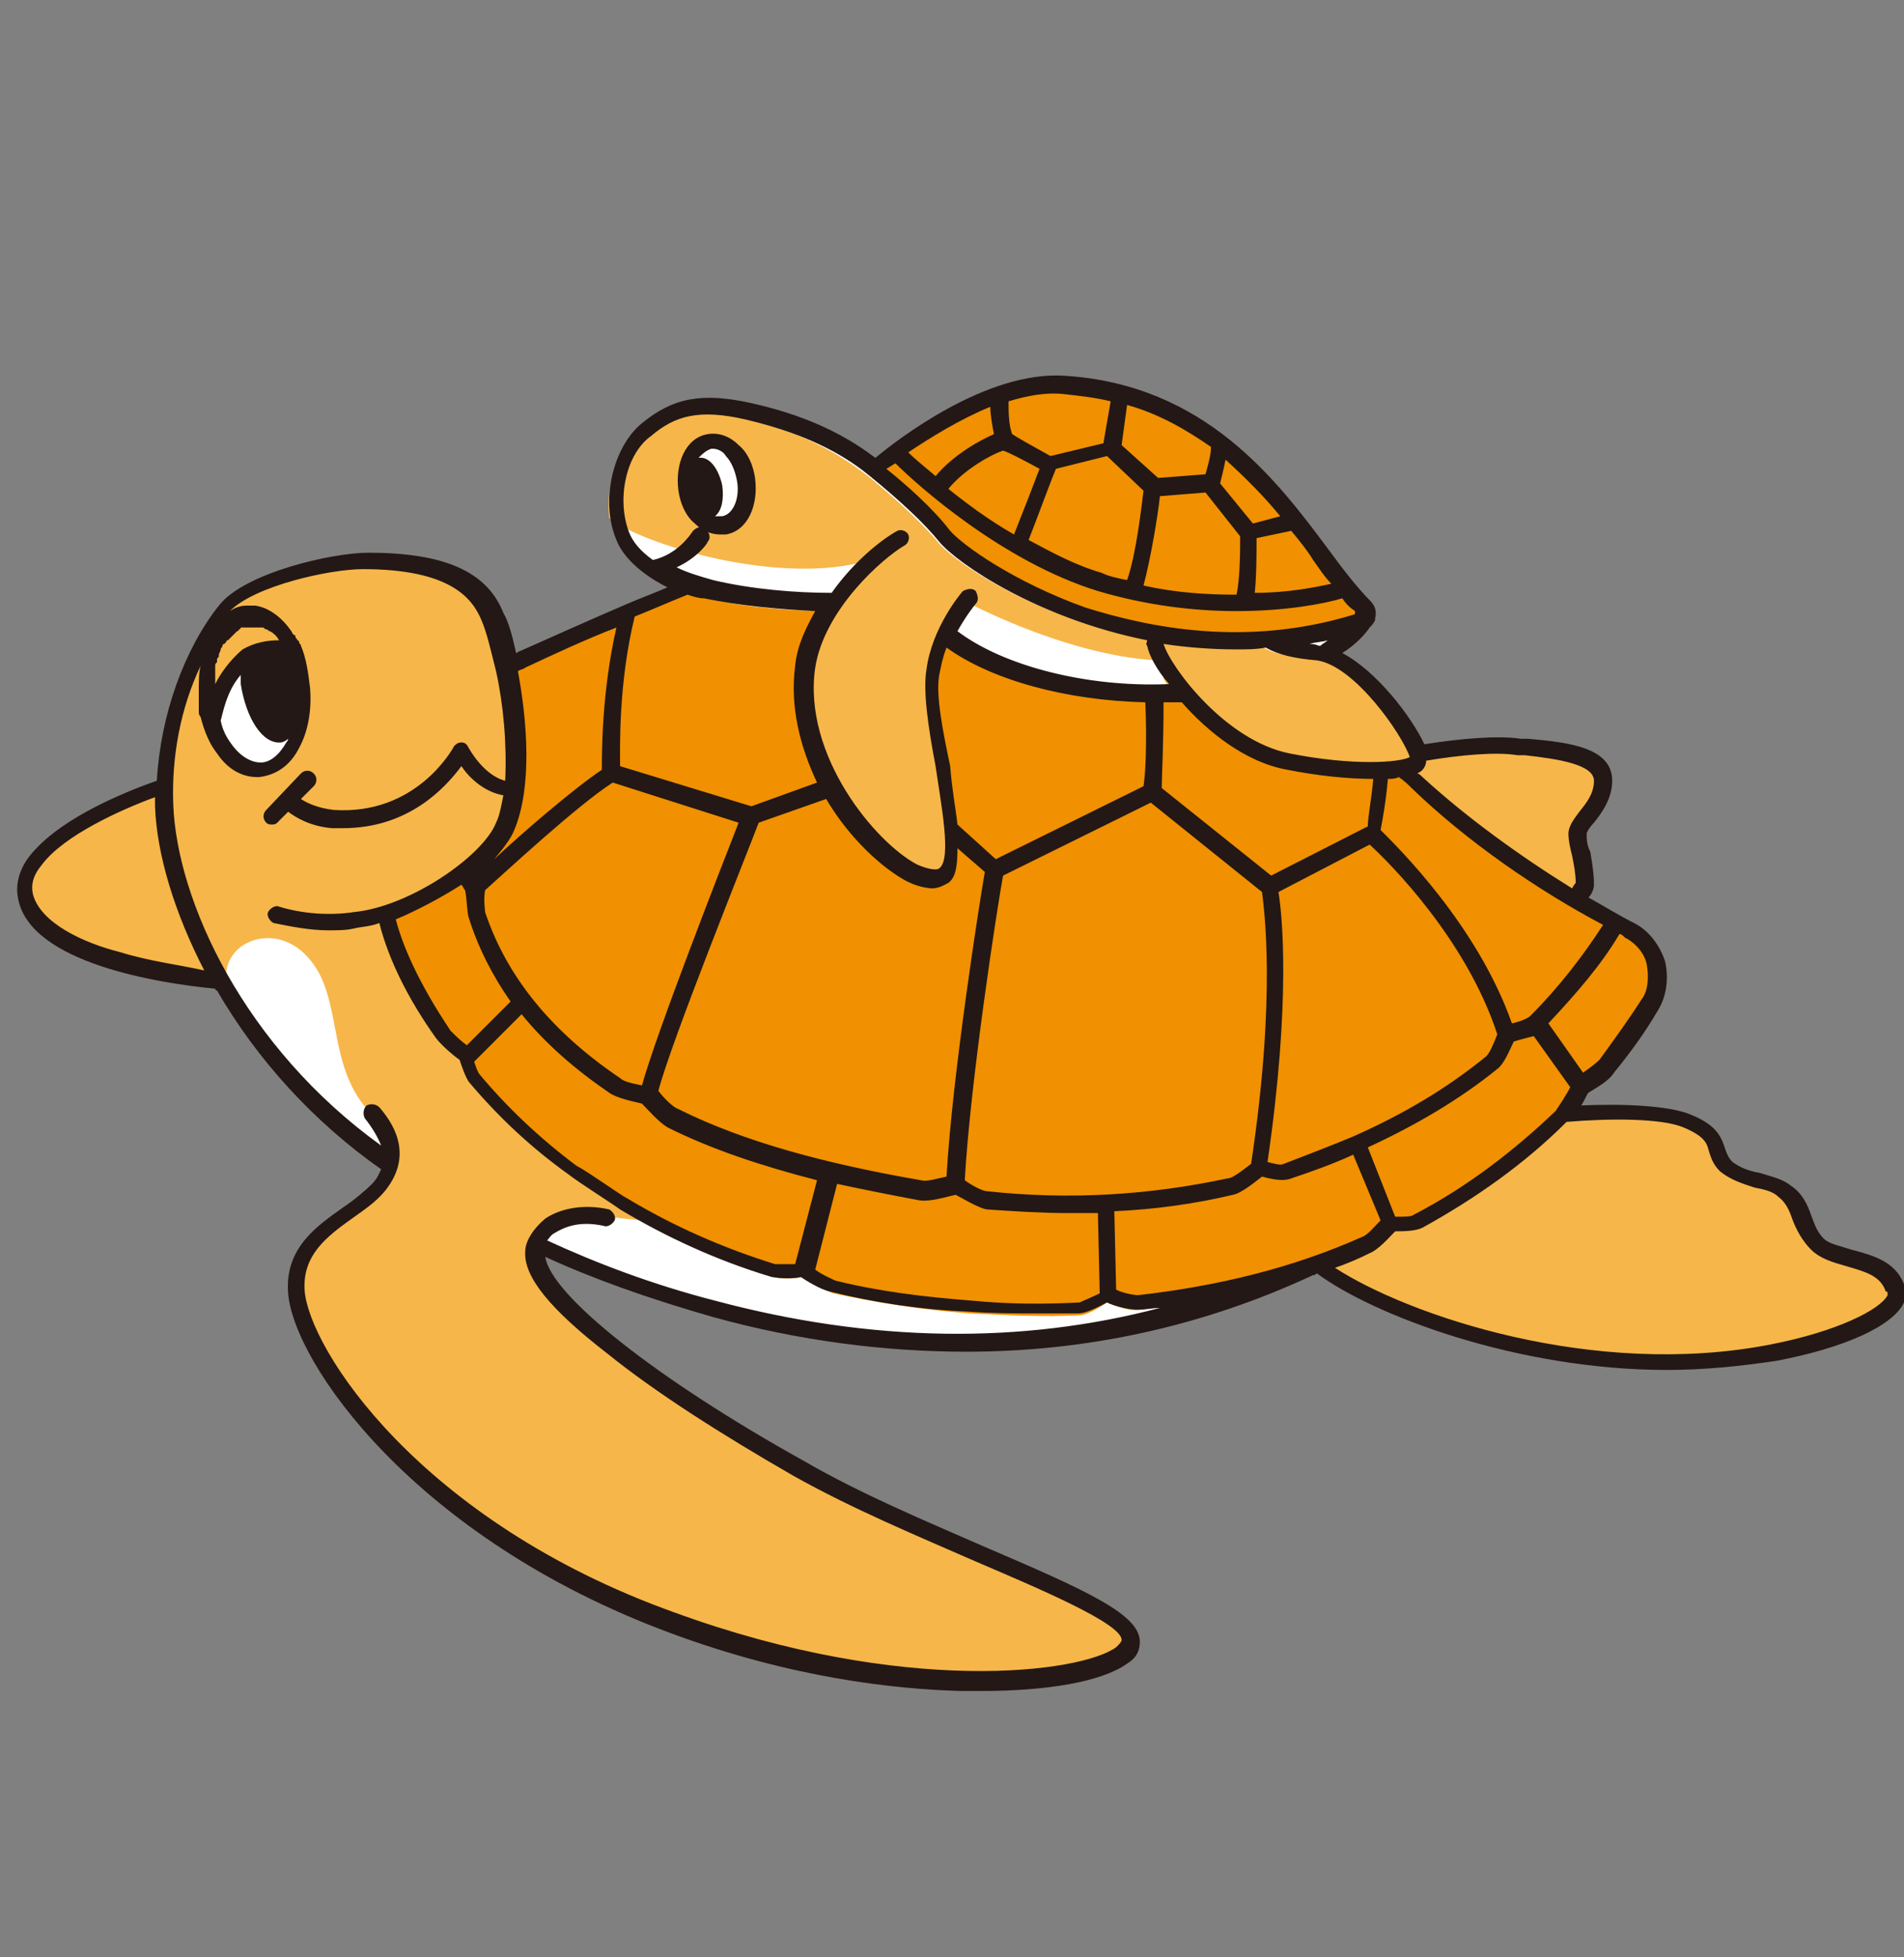 <?xml version="1.0" encoding="utf-8"?>
<!-- Generator: Adobe Illustrator 27.9.6, SVG Export Plug-In . SVG Version: 9.03 Build 54986)  -->
<svg version="1.1" id="レイヤー_1" xmlns="http://www.w3.org/2000/svg" xmlns:xlink="http://www.w3.org/1999/xlink" x="0px"
	 y="0px" viewBox="0 0 104.4 107.3" style="enable-background:new 0 0 104.4 107.3;" xml:space="preserve">
<rect x="0" y="0" width="104.4" height="107.3" fill="#808080" stroke="none"/>
<style type="text/css">
	.st0{fill:#FFFFFF;}
	.st1{fill:#F7B649;}
	.st2{fill:#F5AD48;}
	.st3{fill:#F19000;}
	.st4{fill:#231815;}
</style>
<g>
	<path class="st0" d="M103.9,70.6c-0.7-1.8-3.3-1.4-4.3-2.4c-0.9-0.9-0.9-2.2-1.8-2.9c-0.9-0.7-2.3-0.5-3.2-1.3
		c-0.9-0.8,0-1.5-2.1-2.5c-1.3-0.6-4.3-0.6-6.8-0.4c0.4-0.4,1-1.6,1-1.6s1.1-0.6,1.4-1c0.9-1.1,1.7-2.2,2.4-3.4
		c0.9-1.4,0.3-3.3-1.2-4.1c-1-0.5-2-1.1-3-1.7c0.4-0.3,0.6-0.6,0.6-0.8c0.1-0.9-0.4-2-0.4-2.7c0-0.7,1.4-1.5,1.4-2.9
		s-2.4-1.6-4.6-1.9c-1.3-0.2-3.6,0-5.6,0.4c-0.5-1.5-3-5-5.3-5.4c1.3-0.7,1.9-1.5,2.2-1.8c0.1-0.1,0.1-0.1,0.1-0.2v0l0,0
		c0.1-0.2,0-0.5-0.1-0.6c-3-2.9-6.7-11.5-16.3-12.1c-4.7-0.3-10.4,4.6-10.4,4.6c-1.2-0.9-3.1-2.3-7-3.2c-2.7-0.6-4.1-0.2-5.6,1
		c-1.5,1.2-2,4-1.3,5.9c0.4,0.9,1.5,2,3.6,2.8c-3.7,1.4-7.1,3-9.9,4.3c-0.2-1.1-0.5-2-0.8-2.7c-0.7-1.7-2.4-3-6.9-3
		c-1.9,0-6.5,1.1-7.8,2.7c-2,2.5-3.2,6.2-3.3,9.6c-2.6,0.9-8.2,3.3-7.6,6.1C2.1,52.2,9,53.4,12,53.6c2,3.6,5.1,7.2,9.4,10.2
		c-0.1,0.4-0.3,0.8-0.7,1.3c-1.4,1.6-4.7,2.5-4.5,5.7c0.3,3.7,6.9,13.2,20.6,18.2c13.6,5,25.1,3.2,25.1,1c0-2-10.5-5.1-18.2-9.4
		c-7.7-4.3-14.6-9.4-14.4-11.9c0-0.1,0-0.3,0.1-0.4c9.3,4.2,25.5,9,42.2,1.3l0,0c0.2-0.1,0.3-0.1,0.5-0.2c3.5,2.7,14.5,6.8,25,4.8
		C101.6,73.3,104.4,71.7,103.9,70.6z"/>
	<path class="st0" d="M69.6,35.2c0.7,0.3,1.5,0.5,2.6,0.6c0.1,0,0.2,0,0.3,0c1-0.6,1.6-1.2,2-1.6l-0.2-0.1c-1.4,0.4-2.9,0.7-4.3,0.9
		C69.9,35.1,69.8,35.1,69.6,35.2z"/>
	<path class="st1" d="M47.7,30.7L47.7,30.7L47.7,30.7L47.7,30.7c-0.1,0.1-0.2,0.2-0.3,0.2c0,0-0.1,0.1-0.1,0.1
		c-0.1,0.1-0.1,0.1-0.2,0.2c0,0-0.1,0.1-0.1,0.1c-0.1,0.1-0.1,0.1-0.2,0.2c0,0-0.1,0.1-0.1,0.2c0,0-0.1,0.1-0.1,0.1
		c-0.1,0.1-0.1,0.1-0.2,0.2c0,0-0.1,0.1-0.1,0.1c-0.1,0.1-0.1,0.1-0.2,0.2c0,0-0.1,0.1-0.1,0.1c-0.1,0.1-0.1,0.1-0.2,0.2
		c0,0-0.1,0.1-0.1,0.1c-0.1,0.1-0.1,0.1-0.2,0.2c-0.8,1.1-1.4,2.3-1.6,3.7c-1,6.5,6.1,12.9,7.6,11.5c1.4-1.3-1-8.5-0.6-11.2
		c0.1-0.8,0.4-1.5,0.7-2.1l0,0c0.5-1,1.1-1.7,1.2-1.9l0,0c0,0,0,0,0,0l0,0c0,0,5.5,3,10.6,3.3c0,0.1,0.1,0.1,0.1,0.2c0,0,0,0,0,0.1
		c0,0,0.1,0.1,0.1,0.1c0,0,0,0,0,0.1c0,0,0.1,0.1,0.1,0.1c0,0,0,0,0,0.1c0,0.1,0.1,0.1,0.1,0.2c0,0,0,0,0,0.1c0,0.1,0.1,0.1,0.1,0.2
		l0,0c0.2,0.2,0.4,0.5,0.6,0.7c1.4,1.6,3.4,3.3,5.7,3.8c2.5,0.5,4.9,0.6,6.3,0.4l0,0c0.3,0.3,0.6,0.5,0.9,0.8
		c2.8,2.5,5.8,4.6,8.6,6.3c0.4-0.3,0.6-0.6,0.6-0.8c0.1-0.9-0.4-2-0.4-2.7c0-0.7,1.4-1.5,1.4-2.9c0-1.4-2.4-1.6-4.6-1.9
		c-1.3-0.2-3.6,0-5.6,0.4l0,0c-0.5-1.5-3-5-5.3-5.4c-0.1,0-0.2,0-0.3,0l0,0c-0.3,0-0.5-0.1-0.7-0.1c-0.2,0-0.5-0.1-0.7-0.1
		c-0.4-0.1-0.8-0.2-1.1-0.4l0,0l0,0l0,0c0.1,0,0.2-0.1,0.4-0.1c-9.3,0.9-17-4.2-18.2-5.6c-1.4-1.7-3.8-3.6-3.9-3.7
		c-1.2-0.9-3.1-2.3-7-3.2c-2.7-0.6-4.1-0.2-5.6,1c-1.2,1-1.8,2.8-1.6,4.5C35.1,29.8,42.8,32.2,47.7,30.7z M38.9,24.2
		c0.9-0.1,1.7,0.8,2,2c0.2,1.3-0.3,2.5-1.2,2.6c-0.9,0.1-1.7-0.8-2-2C37.5,25.5,38,24.3,38.9,24.2z"/>
	<path class="st2" d="M86.3,49.3C86.3,49.3,86.3,49.3,86.3,49.3L86.3,49.3C86.3,49.3,86.3,49.3,86.3,49.3z"/>
	<path class="st2" d="M86.3,49.3c0.2,0.1,0.5,0.3,0.7,0.4C86.8,49.6,86.6,49.4,86.3,49.3z"/>
	<path class="st1" d="M103.9,70.6c-0.7-1.8-3.3-1.4-4.3-2.4c-0.9-0.9-0.9-2.2-1.8-2.9c-0.9-0.7-2.3-0.5-3.2-1.3
		c-0.9-0.8,0-1.5-2.1-2.5c-1.3-0.6-4.3-0.6-6.8-0.4c0,0,0,0,0,0c-2.2,2.1-4.8,4.1-7.9,5.8c-0.4,0.2-1.5,0.1-1.5,0.1s-0.8,1-1.4,1.3
		c-0.9,0.4-1.8,0.7-2.7,1.1c3.5,2.7,14.5,6.8,25,4.8C101.6,73.3,104.4,71.7,103.9,70.6z"/>
	<path class="st2" d="M69.8,70.1c-0.1,0-0.3,0.1-0.4,0.1C69.5,70.2,69.7,70.1,69.8,70.1z"/>
	<path class="st2" d="M69.4,70.2c-0.3,0.1-0.6,0.2-0.9,0.2C68.7,70.4,69,70.3,69.4,70.2z"/>
	<path class="st2" d="M70.2,70c-0.1,0-0.3,0.1-0.4,0.1C70,70,70.1,70,70.2,70z"/>
	<path class="st2" d="M36.3,67.1c0.2,0.1,0.5,0.2,0.7,0.4C36.8,67.4,36.6,67.2,36.3,67.1z"/>
	<path class="st1" d="M71.7,69.5C71.7,69.5,71.6,69.5,71.7,69.5c-0.5,0.2-0.9,0.3-1.4,0.4c0.1,0,0.2-0.1,0.3-0.1l0,0
		c-16.4,7.1-32,2.5-41-1.7c0.4-0.8,1.5-1.7,3.2-1.5c0.2,0,0.4,0.1,0.6,0.1c0.7,0.1,1.7,0.2,3,0.3c0,0,0,0,0,0
		c-0.7-0.3-1.3-0.7-2-1.1c-0.4-0.2-2.3-1.5-2.8-1.9c-2.1-1.6-3.9-3.3-5.4-5.1c-0.2-0.3-0.4-1.2-0.4-1.2s-1-0.6-1.4-1.1
		c-1.7-2.4-2.7-4.8-3.1-6.6c2.7-1,5.7-3,6.5-4.9c0.9-2.3,0.6-6,0.1-8.8l0,0l0,0c-0.2-1.1-0.5-2-0.8-2.7c-0.7-1.7-2.4-3-6.9-3
		c-1.9,0-6.5,1.1-7.8,2.7c-2,2.5-3.2,6.2-3.3,9.6c-2.6,0.9-8.2,3.3-7.6,6.1C2.1,52.3,9,53.4,12,53.6c2,3.6,5.1,7.2,9.4,10.2
		c-0.1,0.4-0.3,0.8-0.7,1.3c-1.4,1.6-4.7,2.5-4.5,5.7c0.3,3.7,6.9,13.2,20.6,18.2S62,92.1,62,90c0-2-10.5-5.1-18.2-9.4
		c-7.7-4.3-14.6-9.4-14.4-11.9c0-0.1,0-0.3,0.1-0.4C38.7,72.4,54.9,77.2,71.7,69.5z M11.6,39.7c0-0.1,0.3-2.4,2-3.5
		c1.3-0.9,2.7-0.3,2.7-0.3c0.2,0.6,0.4,1.3,0.4,2c0.2,2.4-0.9,4.4-2.4,4.5C13.1,42.4,12.1,41.3,11.6,39.7z M21.4,63.7
		c-3.8-2.6-6.6-5.7-8.6-8.9c-1.6-2.7,2-4.7,4.1-2.3c2,2.2,0.9,6,3.5,8.6l0,0C21,61.8,21.6,62.7,21.4,63.7z"/>
	<g>
		<path class="st3" d="M47.9,25.7c0.1,0.1,2.5,2,3.9,3.7c1.4,1.7,11.4,8.2,22.6,4.8c0.4-0.1,0.5-0.7,0.2-1
			c-3-2.9-6.7-11.5-16.3-12.1C53.6,20.8,47.9,25.7,47.9,25.7z"/>
		<path class="st3" d="M76.2,67c0,0,1.1,0.1,1.5-0.1c3.1-1.7,5.7-3.6,7.9-5.8c0,0,0,0,0,0l0,0c0.4-0.4,1-1.6,1-1.6s1.1-0.6,1.4-1
			c0.9-1.1,1.7-2.2,2.4-3.4c0.2-0.3,0.3-0.5,0.3-0.9c0-0.2,0.1-0.4,0.1-0.6c0-0.1,0-0.2,0-0.3s0-0.2,0-0.3c0-0.2-0.1-0.4-0.2-0.5
			c-0.2-0.6-0.7-1.2-1.4-1.5c-0.2-0.1-0.5-0.2-0.7-0.4c0,0-0.1,0-0.1-0.1c-0.2-0.1-0.4-0.2-0.6-0.3c0,0,0,0-0.1,0
			c-0.2-0.1-0.5-0.3-0.7-0.4l0,0c-2.9-1.7-6.3-4-9.4-6.7c-0.3-0.2-0.6-0.5-0.9-0.8c-1.3,0.2-3.8,0.1-6.3-0.4
			c-2.2-0.5-4.3-2.2-5.6-3.8c-0.5,0-1.1,0.1-1.6,0.1c-0.4,0-0.9,0-1.4,0c-0.2,0-0.4,0-0.7,0c-0.4,0-0.9-0.1-1.3-0.1
			c-0.2,0-0.4-0.1-0.6-0.1c-1-0.2-2-0.4-2.9-0.6c-0.2-0.1-0.5-0.1-0.7-0.2c-0.6-0.2-1.1-0.4-1.6-0.6c-0.3-0.1-0.5-0.2-0.7-0.4
			c-0.1-0.1-0.3-0.1-0.4-0.2c-0.3-0.2-0.7-0.4-1-0.6c0,0-0.1-0.1-0.1-0.1c0,0,0,0-0.1-0.1c-0.3,0.6-0.6,1.4-0.7,2.1
			c-0.4,2.7,1.9,9.9,0.6,11.2c-1.5,1.4-8.5-5-7.6-11.5c0.2-1.3,0.8-2.5,1.5-3.5c-2.1,0-4.6-0.2-6.8-0.7l0,0
			c-0.4-0.1-0.7-0.2-1.1-0.3c-3.7,1.4-7.1,3-9.9,4.3l0,0c0.6,2.8,0.9,6.5-0.1,8.8c-0.6,1.8-3.7,3.9-6.4,4.8c0.4,1.9,1.5,4.2,3.1,6.6
			c0.3,0.5,1.4,1.1,1.4,1.1s0.2,0.9,0.4,1.2c1.5,1.7,3.3,3.5,5.4,5.1c0.5,0.4,2.4,1.6,2.8,1.9c2.4,1.4,5.1,2.7,8.2,3.7
			c0.5,0.2,1.6,0,1.6,0s1,0.7,1.6,0.9c2.3,0.5,4.8,0.9,7.5,1.1c2.1,0.1,4,0.2,6,0.1c0.5,0,1.5-0.7,1.5-0.7s1.1,0.5,1.7,0.4
			c3.3-0.4,6.4-1.1,9.2-2l0,0c0.2-0.1,0.3-0.1,0.5-0.2l0,0c1-0.3,1.8-0.7,2.7-1.1C75.4,68,76.2,67,76.2,67z"/>
	</g>
	<g>
		<path class="st4" d="M39.5,29.3c0.1,0,0.2,0,0.3,0c1.2-0.2,1.8-1.6,1.6-3.1c-0.1-0.7-0.4-1.4-0.9-1.8c-0.5-0.5-1.1-0.7-1.7-0.6
			c-1.2,0.2-1.8,1.6-1.6,3.1c0.1,0.7,0.4,1.4,0.9,1.8C38.5,29.1,39,29.3,39.5,29.3z M39,24.6c0,0,0.1,0,0.1,0c0.3,0,0.6,0.2,0.7,0.4
			c0.3,0.3,0.5,0.8,0.6,1.3c0.2,1-0.2,1.9-0.8,2c-0.1,0-0.2,0-0.4,0c0.4-0.3,0.5-1,0.4-1.7c-0.2-0.9-0.7-1.6-1.3-1.5
			C38.5,24.9,38.7,24.7,39,24.6z"/>
		<path class="st4" d="M104.4,70.4c-0.5-1.3-1.8-1.6-2.9-1.9c-0.6-0.2-1.2-0.3-1.5-0.6c-0.4-0.4-0.5-0.8-0.7-1.3
			c-0.2-0.6-0.5-1.2-1.1-1.6c-0.5-0.4-1.1-0.5-1.7-0.7c-0.6-0.1-1.1-0.3-1.5-0.6c-0.2-0.2-0.3-0.4-0.4-0.7c-0.2-0.6-0.4-1.3-1.9-1.9
			c-1.2-0.5-3.7-0.6-6-0.5c0.2-0.3,0.3-0.6,0.4-0.7c0.3-0.2,1.1-0.6,1.4-1.1c0.9-1.1,1.7-2.2,2.4-3.4c0.5-0.8,0.6-1.8,0.4-2.7
			c-0.3-0.9-0.9-1.7-1.7-2.1c-0.8-0.4-1.6-0.9-2.5-1.4c0.2-0.2,0.3-0.5,0.3-0.7c0-0.6-0.1-1.2-0.2-1.8C87,46.3,87,46,87,45.7
			c0-0.1,0.2-0.4,0.4-0.6c0.4-0.5,1-1.3,1-2.3c0-1.8-2.3-2.1-4.6-2.3l-0.4,0c-1.3-0.2-3.4,0-5.3,0.3c-0.7-1.5-2.6-4-4.5-5
			c0.8-0.5,1.3-1.1,1.5-1.4c0.1-0.1,0.2-0.2,0.3-0.4l0,0c0,0,0-0.1,0-0.1c0.1-0.4,0-0.7-0.3-1c-0.6-0.6-1.4-1.6-2.2-2.7
			c-2.9-3.9-6.8-9.1-14.5-9.6c-4.3-0.3-9.2,3.5-10.4,4.5c-1.2-0.9-3.2-2.2-6.8-3c-2.7-0.6-4.3-0.3-6,1.1c-1.6,1.3-2.3,4.3-1.4,6.4
			c0.3,0.8,1.2,1.8,2.8,2.6c-0.7,0.3-1.5,0.6-2.2,0.9l0,0c-2.1,0.9-4.1,1.8-5.9,2.6c-0.1,0-0.1,0.1-0.2,0.1
			c-0.2-0.9-0.4-1.7-0.7-2.2c-0.9-2.3-3.3-3.3-7.4-3.3c-2,0-6.8,1.1-8.2,2.9c-1.9,2.4-3.2,6-3.4,9.6c-2,0.7-5,2-6.6,3.7
			c-0.9,0.9-1.2,1.9-1,2.8c0.7,3.5,7.7,4.6,10.8,4.9c0,0,0,0.1,0.1,0.1c2.2,3.8,5.3,7.2,9,9.8c-0.1,0.2-0.2,0.5-0.5,0.8
			c-0.4,0.4-1,0.9-1.6,1.3c-1.4,1-3.2,2.2-3,4.7c0.3,3.8,6.9,13.4,20.9,18.6c6.7,2.5,12.4,3.1,16,3.2c0.4,0,0.7,0,1.1,0
			c3.6,0,6.6-0.5,8-1.5c0.5-0.3,0.7-0.7,0.7-1.2c0-1.5-2.9-2.8-8.5-5.2c-3.2-1.4-6.8-2.9-9.9-4.7c-8.1-4.5-13.9-9.1-14.2-11.2
			c2.6,1.2,5.7,2.3,9.2,3.3c4.7,1.3,9.4,1.9,13.9,1.9c6.6,0,13-1.4,19-4.2c0.1,0,0.1,0,0.2-0.1c3.1,2.3,11,5.3,19.2,5.3
			c2,0,4-0.2,6-0.5c3.7-0.7,6.4-1.9,7-3.2C104.5,71,104.4,70.6,104.4,70.4z M89.1,51.4c0.6,0.3,1.1,0.9,1.2,1.5s0.1,1.4-0.3,1.9
			c-0.7,1.1-1.5,2.2-2.3,3.3c-0.2,0.2-0.6,0.5-0.9,0.7l-1.9-2.7c1.5-1.6,2.9-3.2,3.9-4.9C88.9,51.2,89,51.3,89.1,51.4z M25.7,50.3
			c0.5,1.6,1.3,3.2,2.3,4.6l-2.4,2.4c-0.3-0.2-0.7-0.6-0.9-0.8c-1.4-2.1-2.5-4.2-3-6.1c1.2-0.5,2.5-1.2,3.6-1.9
			c0.1,0.1,0.1,0.2,0.2,0.3C25.6,49.2,25.6,50,25.7,50.3z M52.5,46.5l1.5,1.3c-0.3,1.7-1.8,11.3-2.1,16.7c-0.5,0.1-1.1,0.3-1.4,0.2
			c-5.2-0.9-9.7-2.1-13.3-3.9c-0.3-0.1-0.8-0.6-1.1-1c0.7-2.7,4.9-13.1,5.5-14.7l3.7-1.3c1.3,2.2,3.1,3.8,4.4,4.5
			c0.6,0.3,1.1,0.4,1.4,0.4c0.4,0,0.7-0.2,0.9-0.3C52.4,48.1,52.5,47.5,52.5,46.5z M51.5,37c0.1-0.5,0.2-1,0.4-1.5
			c2.5,1.8,6.6,2.9,10.9,3c0.1,2.3,0,4-0.1,4.6l-8.1,4l-2.1-1.9c-0.1-0.9-0.3-1.9-0.4-3.2C51.7,40.1,51.3,38.1,51.5,37z M35.2,59.5
			c-0.5-0.1-1-0.2-1.2-0.4c-3.7-2.5-6.2-5.5-7.4-9.1c0-0.1-0.1-0.7,0-1.2c0.9-0.8,5.1-4.7,7-5.9l6.9,2.2
			C39.6,47.4,36,56.6,35.2,59.5z M28.6,55.6c1.3,1.6,2.9,3,4.8,4.3c0.4,0.3,1.4,0.5,1.8,0.6c0.3,0.3,0.9,1,1.4,1.3
			c2.4,1.2,5.1,2.1,8.2,2.9l-1.2,4.6c-0.4,0-0.9,0-1.1,0c-2.9-0.9-5.6-2.1-8.1-3.6c-0.4-0.2-2.2-1.5-2.8-1.8c-2-1.5-3.8-3.2-5.3-5
			c-0.1-0.1-0.2-0.4-0.3-0.7L28.6,55.6z M45.9,64.9c1.4,0.3,2.9,0.6,4.5,0.9c0.6,0.1,1.5-0.2,2-0.3c0.4,0.2,1.2,0.7,1.7,0.8
			c1.5,0.1,3,0.2,4.4,0.2c0.6,0,1.1,0,1.7,0l0.1,4.4c-0.4,0.2-0.9,0.4-1.1,0.5c-1.9,0.1-3.9,0.1-5.9-0.1c-2.6-0.2-5.1-0.5-7.5-1.1
			c-0.2-0.1-0.7-0.3-1.1-0.6L45.9,64.9z M54.1,65.3c-0.2,0-0.8-0.3-1.2-0.6c0.3-5.4,1.8-15.1,2.1-16.7l8.1-4l6.1,4.9
			c0.1,0.9,0.8,5.6-0.6,14.9c-0.4,0.3-1,0.8-1.3,0.8C63.1,65.5,58.7,65.8,54.1,65.3z M63.7,43.2c0-0.6,0.1-2.3,0.1-4.7
			c0.3,0,0.6,0,1,0c1.4,1.6,3.5,3.3,5.8,3.7c1.5,0.3,3.2,0.5,4.7,0.5c-0.1,1.1-0.3,2.1-0.3,2.6L69.7,48L63.7,43.2z M70.1,48.9l5-2.6
			c1.1,1,5.3,5.2,7,10.4c-0.2,0.5-0.4,1-0.6,1.2c-2.2,1.8-4.6,3.2-7.3,4.4l0,0c0,0,0,0,0,0c-1.2,0.5-2.5,1-3.8,1.5
			c-0.2,0.1-0.5,0-0.9-0.1C70.8,54.8,70.3,50.1,70.1,48.9z M82.1,58.6c0.4-0.3,0.7-1.1,0.9-1.5c0.3-0.1,0.7-0.2,1.1-0.3l2,2.8
			c-0.2,0.4-0.6,1-0.8,1.3c-2.3,2.2-4.9,4.2-7.8,5.7c-0.1,0.1-0.5,0.1-1,0.1L75,62.9C77.6,61.7,80,60.3,82.1,58.6z M78,42.2
			c0.1-0.1,0.2-0.3,0.2-0.5c1.8-0.3,3.8-0.5,5-0.3l0.4,0c1.8,0.2,3.8,0.5,3.8,1.4c0,0.7-0.4,1.2-0.8,1.7c-0.3,0.4-0.6,0.8-0.6,1.2
			c0,0.4,0.1,0.8,0.2,1.2c0.1,0.5,0.2,1,0.2,1.5c0,0-0.1,0.1-0.2,0.3c-2.9-1.8-5.8-3.9-8.2-6.1c-0.1-0.1-0.2-0.2-0.3-0.2
			C77.9,42.3,77.9,42.3,78,42.2z M87.9,50.7c-1.1,1.7-2.4,3.4-4,5c-0.1,0.1-0.5,0.3-1,0.4c-1.9-5.4-6.3-9.7-7.2-10.6
			c0.1-0.5,0.3-1.6,0.4-2.8c0.2,0,0.4,0,0.6-0.1c0.3,0.2,0.5,0.4,0.7,0.6C80.4,46.1,84.3,48.8,87.9,50.7z M77.3,41.5
			c-0.5,0.3-3.1,0.5-6.6-0.2c-3.5-0.7-6.5-4.7-6.9-6c1.3,0.2,2.7,0.3,4,0.3c0.5,0,1.1,0,1.6-0.1c0.7,0.4,1.6,0.6,2.8,0.7
			C74.3,36.5,76.9,40.3,77.3,41.5z M71.8,35.3c0.3-0.1,0.7-0.1,1-0.2c-0.1,0.1-0.3,0.2-0.4,0.3c0,0-0.1,0-0.1,0
			C72.1,35.3,71.9,35.3,71.8,35.3z M72,30.7c0.3,0.4,0.6,0.9,1,1.3c-0.9,0.2-2.4,0.5-4.2,0.5c0.1-0.9,0.1-2.3,0.1-3l1.9-0.4
			C71.3,29.7,71.7,30.2,72,30.7z M67.2,25.2c1.1,1,2.1,2,3,3.1l-1.5,0.4l-1.8-2.2C67,26.1,67.1,25.7,67.2,25.2z M68,29.4
			c0,0.7,0,2.3-0.2,3.2c-1.6,0-3.3-0.1-5.1-0.5c0.4-1.5,0.8-3.9,0.9-4.9l2.5-0.2L68,29.4z M61.8,22.2c1.8,0.5,3.3,1.4,4.6,2.3
			c0,0.5-0.2,1.1-0.3,1.5l-2.6,0.2l-2-1.8L61.8,22.2z M62.7,26.9c-0.1,0.8-0.4,3.5-0.9,4.9c-0.5-0.1-1-0.2-1.4-0.4
			c-1.4-0.4-2.7-1.1-4-1.8c0.4-1,1.2-3.2,1.5-3.9l2.8-0.7L62.7,26.9z M58.3,21.6c0.9,0.1,1.8,0.2,2.6,0.4l-0.4,2.3L57.6,25
			c-0.9-0.5-1.8-1-2.1-1.2c-0.2-0.5-0.2-1.3-0.2-1.8C56.3,21.7,57.3,21.5,58.3,21.6z M57,25.7c-0.3,0.8-1,2.6-1.4,3.6
			c-1.4-0.8-2.6-1.7-3.6-2.5c0.9-1.1,2.4-1.9,3-2.1C55.3,24.8,55.9,25.1,57,25.7z M54.3,22.3c0,0.4,0.1,1,0.2,1.5
			c-0.7,0.3-2.2,1.1-3.2,2.3c-0.6-0.5-1.2-1-1.5-1.3C51,24,52.6,23,54.3,22.3z M49.1,25.4c1.2,1.2,5.9,5.4,11.1,7
			c2.7,0.8,5.3,1.1,7.6,1.1c2.7,0,4.8-0.4,5.8-0.7c0.2,0.3,0.4,0.5,0.7,0.7c0,0,0,0.1,0,0.1c0,0,0,0.1-0.1,0.1
			c-5.9,1.8-11.2,0.7-14.7-0.4c-3.9-1.4-6.7-3.4-7.4-4.2c-1-1.3-2.5-2.6-3.5-3.4C48.8,25.6,48.9,25.5,49.1,25.4z M35.8,30.7
			c-0.7-0.5-1.1-1-1.3-1.5c-0.7-1.8-0.2-4.3,1.2-5.3c1.3-1.1,2.6-1.5,5.2-0.9c3.8,0.9,5.7,2.2,6.8,3.1l0,0c1.6,1.3,3,2.6,3.8,3.6
			c1,1.2,5.4,4.2,11.4,5.4c0,0.1-0.1,0.2,0,0.3c0.1,0.5,0.5,1.3,1.2,2.1c-4.5,0.2-9.1-1-11.6-2.9c0.5-0.9,1-1.5,1-1.5
			c0.2-0.2,0.1-0.5,0-0.7c-0.2-0.2-0.5-0.1-0.7,0c-0.1,0.1-1.7,2-2,4.3c-0.2,1.2,0.1,3.2,0.5,5.3c0.3,2.1,0.9,5.1,0.2,5.6
			c-0.1,0.1-0.5,0.1-1.2-0.2c-2.3-1.2-6.3-6-5.6-10.8c0.5-3.2,3.7-6,4.9-6.7c0.2-0.1,0.3-0.4,0.2-0.6c-0.1-0.2-0.4-0.3-0.6-0.2
			c-0.9,0.5-2.4,1.7-3.6,3.4c-2,0-4.4-0.2-6.5-0.7c-0.7-0.2-1.4-0.4-2-0.7c1.1-0.5,1.7-1.3,1.7-1.4c0.2-0.2,0.1-0.5-0.1-0.7
			c-0.2-0.2-0.5-0.1-0.7,0.1C37.8,29.4,37.1,30.4,35.8,30.7z M34.8,33.8c1-0.4,1.9-0.8,2.9-1.2c0.3,0.1,0.6,0.2,0.9,0.2
			c1.9,0.4,4.1,0.6,6.1,0.7c-0.5,0.9-1,1.9-1.1,3c-0.3,2.3,0.3,4.5,1.2,6.4l-3.6,1.3L34,42C34,41,33.9,37.5,34.8,33.8z M28.2,45.5
			c1-2.4,0.7-6,0.2-8.7c0.1-0.1,0.3-0.1,0.4-0.2c1.5-0.7,3.2-1.5,5-2.2C33,37.9,33,41.2,33,42.2c-1.5,1-4.3,3.4-5.9,4.9
			C27.6,46.5,28,46,28.2,45.5z M11.8,37.5c0,0,0-0.1,0-0.1c0-0.1,0-0.1,0-0.2c0,0,0-0.1,0-0.1c0-0.1,0-0.1,0-0.2c0,0,0-0.1,0-0.1
			c0-0.1,0-0.1,0-0.2c0,0,0-0.1,0-0.1c0-0.1,0-0.1,0.1-0.2c0,0,0-0.1,0-0.1c0-0.1,0-0.1,0.1-0.2c0,0,0-0.1,0-0.1
			c0-0.1,0.1-0.2,0.1-0.3l0,0c0-0.1,0.1-0.1,0.1-0.2c0,0,0-0.1,0.1-0.1c0,0,0.1-0.1,0.1-0.1c0,0,0-0.1,0.1-0.1c0,0,0.1-0.1,0.1-0.1
			s0,0,0.1-0.1c0,0,0.1-0.1,0.1-0.1c0,0,0,0,0.1-0.1c0,0,0.1-0.1,0.1-0.1c0,0,0.1,0,0.1-0.1c0,0,0.1,0,0.1-0.1c0,0,0,0,0.1,0
			c0,0,0.1,0,0.1,0c0,0,0,0,0.1,0c0.1,0,0.1,0,0.2,0c0,0,0.1,0,0.1,0l0,0c0.1,0,0.1,0,0.2,0c0,0,0.1,0,0.1,0c0,0,0.1,0,0.1,0
			c0,0,0.1,0,0.1,0c0,0,0,0,0.1,0c0.1,0,0.1,0.1,0.2,0.1c0,0,0,0,0,0c0.1,0,0.1,0.1,0.2,0.1l0,0c0.2,0.1,0.4,0.3,0.5,0.5l0,0
			c0,0,0,0,0,0c-0.6,0-1.3,0.1-2,0.5C12.6,36.2,12.1,36.9,11.8,37.5C11.8,37.5,11.8,37.5,11.8,37.5z M15.4,40.7
			c0.1,0,0.3-0.1,0.4-0.2c0,0.1-0.1,0.2-0.1,0.2c-0.4,0.7-0.9,1.1-1.4,1.1s-1.1-0.3-1.6-1c-0.3-0.4-0.5-0.8-0.6-1.3
			c0.1-0.3,0.3-1.6,1.1-2.5c0,0.2,0,0.3,0,0.5C13.5,39.4,14.4,40.8,15.4,40.7z M6.6,52.2c-2-0.5-4.4-1.6-4.8-3.2
			c-0.1-0.5,0-1,0.5-1.6c1.2-1.6,4.3-3,6.2-3.7c0,0.2,0,0.3,0,0.5c0.1,2.7,1.1,5.9,2.7,9C9.9,52.9,8.2,52.7,6.6,52.2z M39.2,71.3
			c-3.5-0.9-6.6-2.1-9.2-3.3c0.1-0.1,0.2-0.3,0.4-0.4c0.5-0.3,1.3-0.7,2.7-0.4c0.2,0.1,0.5-0.1,0.6-0.3c0.1-0.2-0.1-0.5-0.3-0.6
			c-1.3-0.3-2.6-0.1-3.5,0.5c-0.6,0.5-1.1,1.2-1.1,1.8c-0.1,1.4,1.4,3.2,4.5,5.6c2.6,2.1,6.2,4.4,10.2,6.7c3.2,1.8,6.8,3.3,10,4.7
			c3.5,1.5,8,3.4,8,4.3c0,0.1-0.1,0.2-0.3,0.4c-1.9,1.4-11.6,2.7-24.2-1.9C23,83.4,16.9,73.9,16.7,70.7c-0.1-1.9,1.2-2.9,2.6-3.9
			c0.7-0.5,1.3-0.9,1.8-1.5c1.7-2.1,0.3-3.9-0.3-4.6c-0.2-0.2-0.5-0.2-0.7-0.1c-0.2,0.2-0.2,0.5-0.1,0.7c0.4,0.5,0.7,1,0.9,1.5
			C13.4,57.4,9.7,49.4,9.5,44.1c-0.1-2.6,0.4-5.3,1.5-7.6c-0.1,0.4-0.1,0.8-0.1,1.3c0,0.2,0,0.3,0,0.5c0,0.1,0,0.3,0,0.4
			c0,0.1,0,0.2,0,0.2c0,0,0,0.1,0,0.1c0,0.1,0,0.2,0.1,0.3v0c0.2,0.8,0.5,1.5,0.9,2c0.6,0.9,1.4,1.3,2.2,1.3c0,0,0.1,0,0.1,0
			c0.9-0.1,1.7-0.6,2.2-1.6c0.5-0.9,0.7-2.1,0.6-3.3c-0.1-0.8-0.2-1.6-0.5-2.3c0-0.1-0.1-0.1-0.1-0.2c0,0,0-0.1-0.1-0.1
			c0-0.1-0.1-0.1-0.1-0.2c0,0,0-0.1-0.1-0.1c-0.1-0.1-0.1-0.2-0.2-0.3c0,0,0,0,0,0c-0.5-0.7-1.2-1.2-1.9-1.3h0c-0.1,0-0.1,0-0.2,0
			c0,0,0,0-0.1,0c-0.1,0-0.1,0-0.2,0c-0.3,0-0.6,0.1-0.9,0.3c1.4-1.4,5.5-2.3,7.3-2.3c4.8,0,6,1.6,6.5,2.8c0.3,0.7,0.5,1.6,0.8,2.8
			c0.4,1.8,0.6,4,0.5,6c-1.2-0.3-2-1.8-2-1.8c-0.1-0.2-0.2-0.3-0.4-0.3c-0.2,0-0.3,0.1-0.4,0.2c-0.1,0.2-2.1,3.8-6.6,3.5
			c-0.9-0.1-1.5-0.4-1.8-0.6l0.7-0.7c0.2-0.2,0.2-0.5,0-0.7c-0.2-0.2-0.5-0.2-0.7,0l-1.9,2c-0.2,0.2-0.2,0.5,0,0.7
			c0.1,0.1,0.2,0.1,0.3,0.1c0.1,0,0.2,0,0.3-0.1l0.6-0.6c0.4,0.3,1.2,0.8,2.4,0.9c0.2,0,0.4,0,0.6,0c3.6,0,5.6-2.2,6.5-3.4
			c0.4,0.6,1.2,1.4,2.3,1.6c-0.1,0.5-0.2,1.1-0.4,1.5c-0.7,1.8-4.7,4.6-7.8,4.9c-1.3,0.2-2.8,0.1-4.1-0.3c-0.2-0.1-0.5,0.1-0.6,0.3
			c-0.1,0.2,0.1,0.5,0.3,0.6c1,0.2,2,0.4,3,0.4c0.5,0,1,0,1.4-0.1c0.4-0.1,0.9-0.1,1.4-0.3c0.5,2,1.6,4.2,3.1,6.3
			c0.3,0.4,1,1,1.3,1.2c0.1,0.3,0.3,0.9,0.5,1.2c1.6,1.9,3.4,3.6,5.5,5.1c0.5,0.4,2.4,1.6,2.8,1.9c2.5,1.5,5.3,2.8,8.3,3.7
			c0.5,0.1,1.3,0.1,1.6,0c0.3,0.2,1.1,0.7,1.6,0.8c2.4,0.6,5,1,7.6,1.1c1.3,0.1,2.5,0.1,3.8,0.1c0.7,0,1.5,0,2.2,0
			c0.5,0,1.2-0.4,1.6-0.6c0.4,0.2,1.2,0.4,1.7,0.4c0.4,0,0.8-0.1,1.2-0.1C56,73.7,47.8,73.6,39.2,71.3z M62.4,71
			c-0.2,0-0.8-0.1-1.2-0.3l-0.1-4.3c2.2-0.1,4.4-0.4,6.5-0.9c0.5-0.1,1.2-0.7,1.6-1c0.4,0.1,1.1,0.3,1.6,0.1
			c1.2-0.4,2.3-0.8,3.4-1.3l1.5,3.6c-0.3,0.3-0.7,0.8-1,0.9C70.9,69.5,66.8,70.5,62.4,71z M103.5,71c-0.4,0.8-2.8,2-6.4,2.7
			c-9.7,1.9-19.9-1.6-23.9-4.2c0.6-0.2,1.3-0.5,1.9-0.8c0.5-0.2,1.1-0.9,1.4-1.2c0.4,0,1.1,0,1.5-0.2c2.9-1.6,5.6-3.5,7.9-5.8
			c2.4-0.2,5.2-0.2,6.4,0.3c1.2,0.5,1.3,0.9,1.4,1.3c0.1,0.3,0.2,0.7,0.6,1.1c0.6,0.5,1.3,0.7,1.9,0.9c0.5,0.1,1,0.2,1.3,0.5
			c0.4,0.3,0.6,0.7,0.8,1.3c0.2,0.5,0.5,1.1,1,1.6c0.5,0.5,1.2,0.7,1.9,0.9c1,0.3,1.9,0.5,2.2,1.4C103.5,70.8,103.5,70.8,103.5,71z"
			/>
	</g>
</g>
</svg>
